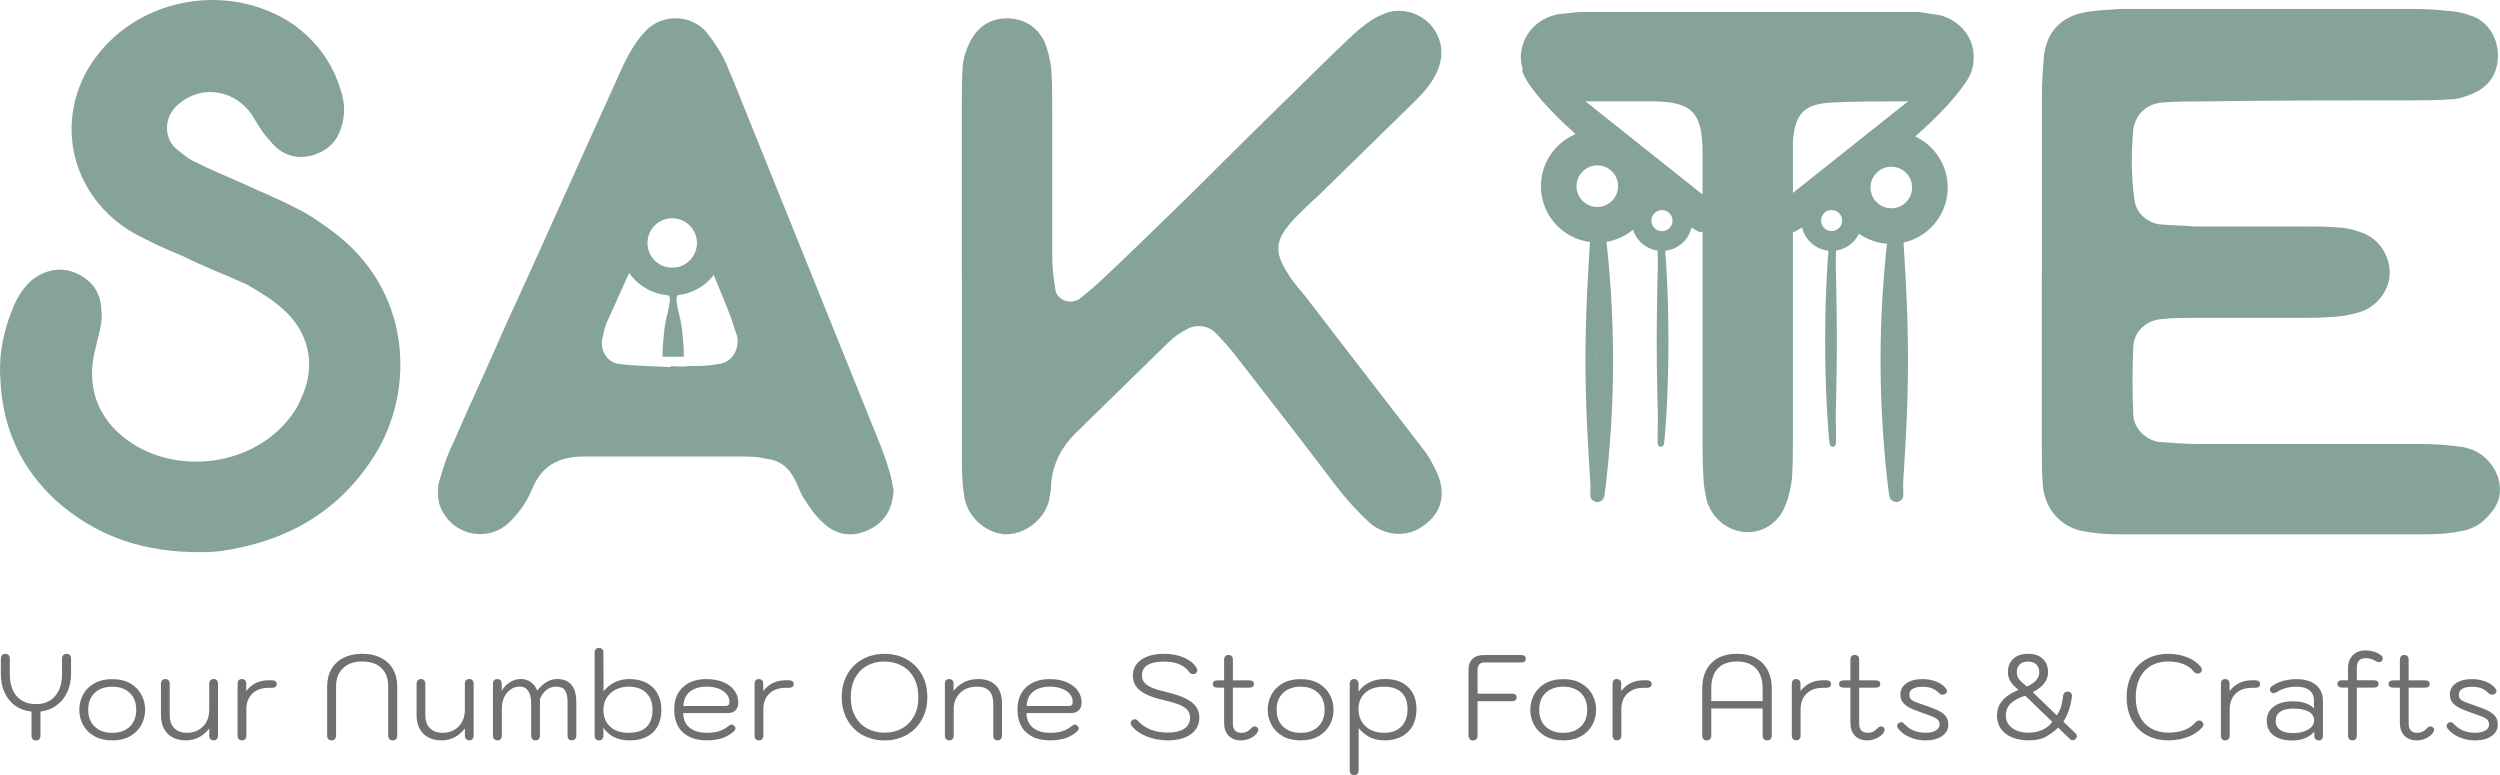 <svg xmlns="http://www.w3.org/2000/svg" id="Layer_2" viewBox="0 0 631.69 195.86"><defs><style>      .cls-1 {        fill: #707070;      }      .cls-2 {        fill: #86a397;      }      .cls-3 {        stroke-width: 9px;      }      .cls-3, .cls-4, .cls-5 {        fill: none;        stroke: #86a397;        stroke-miterlimit: 10;      }      .cls-4 {        stroke-width: 7px;      }      .cls-5 {        stroke-width: 5px;      }    </style></defs><g id="Capa_1"><g><g><path class="cls-2" d="M51.62,139.51c-15.66.26-27.61-4.25-37.43-13.01C5.43,118.53.65,108.18.12,96.23c-.53-6.64.8-13.01,3.45-19.12,1.06-2.39,2.39-4.51,4.51-6.37,3.45-2.65,7.43-3.45,11.42-1.59s6.11,5.04,6.11,9.56c.27,1.33,0,2.92-.27,4.25l-1.59,6.64c-1.86,9.29,1.59,17.26,9.82,22.57,12.21,7.7,29.73,5.31,39.03-5.84,1.33-1.59,2.65-3.45,3.45-5.58,3.98-8.23,2.12-16.99-4.78-22.83-2.65-2.39-5.84-4.25-9.03-6.11-5.31-2.39-10.89-4.51-16.19-7.17-3.98-1.59-7.96-3.45-11.95-5.58-4.78-2.65-8.76-6.37-11.68-11.15-6.37-10.35-5.58-23.36,1.59-33.19C35.43-.94,58.26-4.65,74.19,6.23c5.84,4.25,9.82,9.56,11.95,16.73.8,2.39,1.06,5.04.53,7.43-.8,4.51-3.19,7.43-7.43,8.76-4.25,1.33-8.23,0-10.89-3.45-2.12-2.12-3.45-4.78-5.04-7.17-4.78-6.37-13.54-7.17-19.12-1.33-2.65,2.92-2.65,7.43,0,10.09,1.59,1.33,3.45,2.92,5.31,3.72,3.72,1.86,7.43,3.45,11.15,5.04,4.51,2.12,9.29,3.98,13.81,6.37,3.45,1.59,6.37,3.72,9.29,5.84,20.44,14.87,21.24,40.35,10.89,56.81-9.03,14.34-22.3,21.77-38.76,24.16-2.12.27-4.25.27-4.25.27Z"></path><path class="cls-2" d="M225.78,123.84c-.27,5.04-2.39,8.23-6.37,10.09-3.98,1.86-7.96,1.33-11.15-1.59-1.86-1.59-3.45-3.72-4.78-5.84-1.33-1.86-1.86-3.98-2.92-5.84-1.59-2.92-3.98-4.51-7.17-4.78-2.12-.53-4.25-.53-6.37-.53h-39.56c-6.37,0-10.62,2.39-13.01,8.23-1.33,3.19-3.19,5.84-5.58,8.23-5.58,5.58-15.13,3.45-17.79-4.25-.53-1.59-.53-3.72-.27-5.31,1.06-3.72,2.12-7.17,3.72-10.35,4.25-9.82,8.76-19.38,13.01-29.2,9.29-20.18,18.32-40.62,27.61-61.06,1.33-2.92,2.65-6.11,4.25-8.76,1.06-1.86,2.39-3.72,3.98-5.31,3.98-3.98,10.89-3.98,14.87.27,1.33,1.59,2.65,3.45,3.72,5.31,1.33,2.12,2.12,4.51,3.19,6.9l36.64,90.8c1.06,2.65,2.12,5.31,2.92,8.23.53,1.59.8,3.45,1.06,4.78ZM169.49,92.78v-.27c1.33,0,2.92.27,4.25,0,2.65,0,5.04,0,7.7-.53,3.45-.27,5.58-3.72,4.78-7.17-.8-2.12-1.33-4.25-2.12-6.11-3.19-7.96-6.37-15.66-9.82-23.36-.8-1.59-2.12-2.92-3.98-3.19-1.59-.53-3.72,1.06-5.04,3.19-.27.8-.8,1.33-1.06,2.12l-10.35,22.83c-.8,1.59-1.33,3.45-1.59,5.04-.8,2.92,1.06,6.37,4.25,6.64,4.25.53,8.5.53,13.01.8Z"></path><path class="cls-2" d="M243.03,69.95V26.14c0-3.45,0-6.64.27-10.09.27-1.59.8-3.45,1.59-5.04,1.86-3.98,5.04-6.37,9.56-6.37,4.25,0,7.7,2.12,9.56,6.11.8,2.12,1.33,4.25,1.59,6.37.27,3.19.27,6.64.27,9.82v37.43c0,2.92.27,5.84.8,8.76.27,2.65,3.72,3.98,6.11,2.39,1.86-1.59,3.98-3.19,5.84-5.04,7.43-6.9,14.6-14.07,22.04-21.24,12.21-12.21,24.42-24.16,36.9-36.37,2.12-1.86,3.98-3.98,6.37-5.84,1.59-1.33,3.45-2.66,5.58-3.45,3.98-1.86,9.03-.53,11.95,2.65,2.92,3.45,3.45,7.43,1.86,11.42-1.33,3.19-3.45,5.58-5.84,7.96l-24.42,23.89c-1.86,1.59-3.72,3.45-5.58,5.31-5.84,6.11-5.84,9.03-.8,16.19,1.33,1.86,2.92,3.45,4.25,5.31,7.96,10.35,15.93,20.71,24.16,31.33l5.31,6.9c1.06,1.59,1.86,3.19,2.65,4.78,2.39,5.31,1.33,10.35-3.45,13.54-3.72,2.92-9.29,2.66-13.27-.53-3.19-2.92-6.11-6.11-8.76-9.56-8.23-10.88-16.46-21.5-24.96-32.39-1.59-2.12-3.72-4.51-5.58-6.37s-5.04-2.12-7.17-.8c-1.59.8-3.19,1.86-4.51,3.19l-23.63,23.1c-3.45,3.45-5.58,7.43-6.11,12.48,0,1.59-.27,2.92-.53,4.51-1.33,5.04-6.37,8.76-11.42,8.5-5.04-.53-9.56-4.78-10.09-10.09-.53-3.19-.53-6.64-.53-9.82v-45.13Z"></path><path class="cls-2" d="M442.14,3.04h42.74l5.31.8c5.04,1.33,8.5,5.58,8.5,10.35.27,5.04-3.45,9.82-9.03,10.62-2.92.53-5.84.8-8.76.8-5.84,0-11.68,0-17.52.27-7.43.27-9.82,2.65-10.35,9.82v74.6c0,3.72,0,7.43-.27,10.88-.27,2.12-.8,4.51-1.59,6.37-1.59,4.51-5.84,7.17-10.09,6.9-4.51-.27-8.5-3.45-9.82-7.96-.27-1.59-.8-3.45-.8-5.31-.27-3.72-.27-7.17-.27-10.88V41.01c.27-12.74-1.86-15.66-14.87-15.4h-17.52c-1.59-.27-2.92-.27-4.51-.8-5.31-1.06-9.03-5.31-9.03-10.62.27-5.31,3.98-9.56,9.56-10.62l5.31-.53h43.01Z"></path><path class="cls-2" d="M515.94,68.89V23.75c0-3.19.27-6.64.53-9.82.8-6.11,4.51-9.82,10.62-10.88,2.92-.53,5.84-.53,8.76-.8h71.68c3.45,0,7.17,0,10.88.53,2.12,0,4.25.53,6.37,1.33,4.25,1.59,6.64,6.11,6.37,10.62-.27,4.51-2.65,7.43-6.64,9.03-1.86.8-3.72,1.33-5.31,1.33-3.45.27-6.64.27-10.09.27-17.52,0-35.04,0-52.83.27-3.19,0-6.37,0-9.82.27-3.98.27-6.9,2.92-7.43,6.9-.53,5.84-.53,11.68.27,17.52.27,3.19,2.92,5.84,6.37,6.37,2.92.27,5.84.27,8.76.53h27.61c2.92,0,5.84,0,8.76.27,1.86,0,3.72.53,5.31,1.06,4.51,1.33,7.43,5.31,7.7,9.82.27,4.78-3.19,9.29-7.96,10.62-2.12.53-4.25,1.06-6.37,1.06-2.92.27-5.84.27-8.76.27h-26.55c-2.65,0-5.04,0-7.7.27-3.98.27-7.17,2.92-7.43,6.9-.27,5.84-.27,11.68,0,17.52.27,3.45,3.19,6.11,6.37,6.64,3.45.27,6.64.53,9.82.53h56.28c3.72,0,7.17.27,10.88.8,4.25.8,7.17,3.45,8.76,7.43,1.06,3.45.53,6.64-1.86,9.29-1.86,2.39-4.25,3.98-7.43,4.51-2.65.53-5.58.8-8.5.8h-78.32c-2.92,0-5.84-.27-8.76-.8-5.58-1.06-9.56-5.58-10.09-11.42-.27-3.19-.27-6.64-.27-9.82v-44.07Z"></path></g><path class="cls-2" d="M384.6,17.65s0,3,9,12c8.17,8.17,34,29,36,29s5-6,5-6l-44-35h-6Z"></path><path class="cls-2" d="M498.14,17.63s0,3-9,12c-8.17,8.17-34,29-36,29s-5-6-5-6l44-35h6Z"></path><g><circle class="cls-4" cx="169.85" cy="61.4" r="9.75"></circle><circle class="cls-5" cx="419.94" cy="55.75" r="5.16"></circle><path class="cls-2" d="M403.1,91.15c0,5.67.18,11.34.54,17,.18,2.83.4,5.66.67,8.49.13,1.41.28,2.83.43,4.23l.24,2.1.14,1.03.08.48.04.2s.01.05.02.03c0,.02,0-.04-.01-.08,0,.02-.02-.1-.08-.22.12.31-.07-.77-1.57-1.01-1.51.24-1.7,1.32-1.58,1.01-.06.12-.09.24-.08.22-.01.04-.02.09-.02.08,0,.01,0-.01,0-.04v-.2s-.01-.49-.01-.49l-.04-1.03-.11-2.1-.26-4.24-.47-8.49c-.27-5.66-.41-11.32-.42-16.98,0-5.66.14-11.32.4-16.98.13-2.83.29-5.66.46-8.49l.26-4.24.11-2.1.04-1.03v-.49s.01-.2.01-.2c0-.02,0-.05,0-.04,0-.02.01.04.02.08,0-.02.03.1.08.23-.12-.31.07.78,1.59,1.02,1.52-.24,1.71-1.34,1.59-1.02.05-.12.08-.24.08-.23,0-.04.02-.09.01-.08,0-.01,0,.01-.02.03l-.04.2-.08.48-.14,1.03-.25,2.1-.44,4.23c-.26,2.83-.49,5.66-.67,8.49-.37,5.67-.54,11.34-.55,17ZM403.1,91.15c0-5.67-.15-11.34-.42-17.01-.13-2.84-.3-5.68-.47-8.52l-.26-4.27-.11-2.15-.04-1.1v-.58s0-.33,0-.33l.02-.23s.02-.13.04-.21c0,0,.04-.14.1-.29-.12.29.08-.82,1.63-1.08,1.54.25,1.75,1.36,1.63,1.08.06.14.1.29.1.29l.05.21.04.23.06.33.08.57.14,1.09.25,2.15c.15,1.43.31,2.85.44,4.27.26,2.84.49,5.68.67,8.52.36,5.68.53,11.36.54,17.03,0,5.68-.19,11.36-.55,17.03-.18,2.84-.41,5.68-.67,8.52l-.44,4.27-.25,2.15-.14,1.09-.08.57-.05.33-.04.23-.05.21s-.04.14-.1.29c.12-.29-.09.81-1.61,1.06-1.53-.25-1.73-1.35-1.61-1.07-.06-.14-.1-.29-.1-.29-.02-.08-.04-.18-.04-.21l-.02-.23v-.33s0-.58,0-.58l.04-1.1.11-2.15.26-4.27c.17-2.84.33-5.68.46-8.52.27-5.67.4-11.34.41-17.01Z"></path><path class="cls-2" d="M419.2,86.15l.07,6.5c.04,2.17.13,4.34.2,6.5.08,2.17.21,4.33.33,6.5l.23,3.24.14,1.61.08.79.05.38.03.17s.01.05.01.04h0s-.01-.12-.17-.28c-.15-.16-.38-.21-.52-.2-.13-.01-.37.04-.52.2-.16.16-.18.33-.17.27h0s0,0,0-.03v-.17s.02-.38.02-.38v-.8s0-1.61,0-1.61l-.07-3.24-.15-6.5-.11-6.5-.04-6.5c.02-4.33.05-8.66.14-13l.15-6.5.07-3.24.02-1.61v-.8s-.02-.38-.02-.38v-.17s-.01-.05-.01-.04h0c-.01-.05.01.12.17.28.15.16.39.22.52.2.14.01.37-.05.52-.2.16-.16.18-.33.17-.27h0s0,0,0,.03l-.03.17-.05.38-.08.79-.14,1.61-.23,3.24c-.12,2.16-.25,4.33-.33,6.5-.07,2.17-.16,4.33-.2,6.5l-.07,6.5ZM419.2,86.15l-.04-6.5-.11-6.51-.15-6.51-.07-3.26v-1.64s0-.83,0-.83l.02-.43.02-.24s0-.08.02-.16l.02-.11s.02-.14.19-.32c.16-.17.4-.25.55-.25.15,0,.39.07.55.24.17.18.2.36.19.32l.03.11.03.16.04.24.05.43.08.83.14,1.64.23,3.26c.12,2.17.26,4.34.33,6.51.18,4.34.24,8.68.27,13.02l-.07,6.51c-.04,2.17-.13,4.34-.2,6.51-.08,2.17-.21,4.34-.33,6.51l-.23,3.26-.14,1.64-.08.83-.05.43-.04.24s-.01.08-.03.16l-.03.11s-.02.14-.19.32c-.16.17-.4.24-.55.24-.14,0-.39-.07-.54-.24-.17-.18-.2-.36-.19-.32l-.02-.11c-.02-.08-.02-.12-.02-.16l-.02-.24-.02-.43v-.83s0-1.64,0-1.64l.07-3.26.15-6.51.11-6.51.04-6.5Z"></path><circle class="cls-3" cx="477.89" cy="47.38" r="9.75"></circle><circle class="cls-5" cx="462.8" cy="55.73" r="5.16"></circle><path class="cls-2" d="M479.64,91.13c0,5.67.14,11.34.41,17.01.13,2.84.29,5.67.46,8.52l.26,4.27.11,2.15.04,1.1v.58s0,.33,0,.33l-.02.23s-.02.13-.04.21c0,0-.03.14-.1.29.12-.28-.08.81-1.61,1.07-1.53-.25-1.73-1.35-1.61-1.06-.06-.14-.1-.29-.1-.29l-.05-.21-.04-.23-.05-.33-.08-.57-.14-1.09-.25-2.15-.44-4.27c-.26-2.84-.49-5.68-.67-8.52-.36-5.68-.55-11.36-.55-17.03,0-5.68.17-11.36.54-17.03.18-2.84.41-5.68.67-8.52.13-1.42.28-2.84.44-4.27l.25-2.15.14-1.09.08-.57.06-.33.04-.23.05-.21s.04-.14.1-.29c-.12.29.09-.82,1.63-1.08,1.54.25,1.75,1.37,1.63,1.08.06.14.1.29.1.29.02.08.04.18.04.21l.02.23v.33s0,.58,0,.58l-.04,1.1-.11,2.15-.26,4.27c-.17,2.84-.34,5.68-.47,8.52-.27,5.67-.41,11.34-.42,17.01ZM479.64,91.13c0-5.67-.18-11.34-.55-17-.18-2.83-.41-5.66-.67-8.49l-.44-4.23-.25-2.1-.14-1.03-.08-.48-.04-.2s-.01-.05-.02-.03c0-.01,0,.04.01.08,0-.02.02.1.08.23-.13-.31.07.78,1.59,1.02,1.52-.24,1.72-1.33,1.59-1.02.06-.12.09-.24.08-.23.01-.04.02-.09.02-.08,0-.01,0,.01,0,.04v.2s.01.49.01.49l.04,1.03.11,2.1.26,4.24c.17,2.83.34,5.66.46,8.49.27,5.66.4,11.32.4,16.98,0,5.66-.15,11.32-.42,16.98l-.47,8.49-.26,4.24-.11,2.1-.04,1.03v.49s-.01.2-.01.2c0,.02,0,.05,0,.04,0,.02-.01-.04-.02-.08,0,.02-.03-.1-.08-.22.12.31-.07-.77-1.58-1.01-1.51.24-1.7,1.32-1.57,1.01-.05.12-.08.24-.08.22,0,.04-.02.09-.01.08,0,.01,0-.01.02-.04l.04-.2.08-.48.14-1.03.24-2.1c.15-1.41.31-2.82.43-4.23.26-2.83.49-5.66.67-8.49.36-5.67.54-11.34.54-17Z"></path><path class="cls-2" d="M463.54,86.14l.04,6.51.11,6.51.15,6.51.07,3.26v1.64s0,.83,0,.83l-.02.43-.02.24s0,.08-.02.16l-.02.11s-.02.14-.19.32c-.16.17-.4.24-.54.24-.14,0-.39-.07-.55-.24-.17-.18-.2-.36-.19-.32l-.03-.11c-.02-.08-.03-.12-.03-.16l-.04-.24-.05-.43-.08-.83-.14-1.64-.23-3.26c-.12-2.17-.25-4.34-.33-6.51-.07-2.17-.16-4.34-.2-6.51l-.07-6.51c.02-4.34.08-8.68.27-13.03.08-2.17.21-4.34.33-6.51l.23-3.26.14-1.64.08-.83.05-.43.04-.24.03-.16.03-.11s.02-.14.19-.32c.16-.17.41-.24.55-.24.15,0,.39.08.55.25.17.18.2.36.19.32l.02.11c.02.08.02.12.02.16l.02.24.02.43v.83s0,1.64,0,1.64l-.07,3.26-.15,6.51-.11,6.51-.04,6.51ZM463.54,86.14l-.07-6.51c-.04-2.17-.13-4.34-.2-6.5-.08-2.17-.21-4.33-.33-6.5l-.23-3.24-.14-1.61-.08-.8-.05-.38-.03-.17s-.01-.05,0-.04h0s.01.12.17.28c.15.16.39.22.52.2.14.01.37-.05.52-.2.16-.16.18-.33.17-.28h0s0,0,0,.03v.17s-.02.38-.02.38v.8s0,1.62,0,1.62l.07,3.24.15,6.5c.1,4.33.12,8.67.14,13l-.04,6.5-.11,6.5-.15,6.5-.07,3.24-.02,1.62v.8s.02.38.02.38v.17s.01.06.01.04h0c.01.05-.01-.12-.17-.28-.15-.16-.38-.21-.52-.2-.13-.01-.37.05-.52.2-.16.16-.18.33-.17.27h0s0,0,.01-.03l.03-.17.05-.38.08-.8.14-1.61.23-3.24c.12-2.16.25-4.33.33-6.5.07-2.17.16-4.34.2-6.5l.07-6.51Z"></path><path class="cls-2" d="M169.85,78.9c.01-.94-.12-1.88-.38-2.81-.26-.94-.64-1.88-.96-2.81-.31-.94-.55-1.88-.62-2.81-.08-.94-.03-1.87.13-2.81h4.17c-.32,1.88-1.13,3.75-1.28,5.62-.18,1.88.09,3.75.56,5.62.5,1.88.86,3.75.99,5.62.19,1.88.39,3.75.31,5.62h-5.34c.04-.94.11-1.88.25-2.81.14-.94.43-1.88.76-2.81.33-.94.72-1.87.99-2.81.27-.94.41-1.88.42-2.81ZM170.35,78.9c.01.94.16,1.88.42,2.81.26.94.65,1.88.99,2.81.33.94.62,1.88.76,2.81.14.94.2,1.88.25,2.81h-5.34c-.08-1.88.12-3.75.31-5.62.13-1.87.5-3.75.99-5.62.47-1.88.74-3.75.56-5.62-.15-1.88-.96-3.75-1.28-5.62h4.17c.16.94.21,1.88.13,2.81-.07.94-.31,1.88-.62,2.81-.32.94-.7,1.88-.96,2.81-.26.94-.4,1.87-.38,2.81Z"></path><circle class="cls-3" cx="403.6" cy="47.04" r="9.75"></circle></g></g><g><path class="cls-1" d="M17.65,165.53c.2.21.3.51.3.9v3.8c0,1.72-.32,3.28-.96,4.66-.64,1.39-1.54,2.51-2.72,3.36-1.17.85-2.52,1.37-4.04,1.55v6.08c0,.38-.1.68-.3.9-.2.21-.49.32-.85.32-.34,0-.62-.11-.82-.32-.2-.21-.3-.51-.3-.9v-6.08c-1.58-.16-2.95-.66-4.12-1.49-1.16-.83-2.06-1.93-2.69-3.31-.63-1.38-.94-2.97-.94-4.77v-3.8c0-.38.1-.68.3-.9s.48-.32.82-.32c.36,0,.65.11.85.32s.3.51.3.9v3.89c0,2.39.58,4.25,1.75,5.59s2.78,2,4.85,2,3.66-.67,4.83-2.02c1.17-1.35,1.76-3.21,1.76-5.57v-3.89c0-.38.11-.68.32-.9s.49-.32.84-.32.62.11.82.32Z"></path><path class="cls-1" d="M23.84,186.02c-1.26-.71-2.2-1.66-2.84-2.84-.64-1.19-.96-2.47-.96-3.84s.32-2.66.96-3.84c.64-1.18,1.58-2.13,2.84-2.84s2.76-1.06,4.53-1.06,3.27.35,4.51,1.06,2.19,1.66,2.83,2.84c.64,1.18.96,2.47.96,3.84s-.32,2.66-.96,3.84c-.64,1.18-1.58,2.13-2.83,2.84-1.25.71-2.75,1.06-4.51,1.06s-3.27-.35-4.53-1.06ZM32.76,183.62c1.1-1.03,1.66-2.46,1.66-4.28s-.55-3.25-1.66-4.28c-1.1-1.03-2.57-1.55-4.39-1.55s-3.32.52-4.42,1.55c-1.1,1.03-1.66,2.46-1.66,4.28s.55,3.25,1.66,4.28c1.1,1.03,2.58,1.55,4.42,1.55s3.29-.52,4.39-1.55Z"></path><path class="cls-1" d="M42.36,185.38c-1.12-1.13-1.69-2.71-1.69-4.74v-7.84c0-.38.1-.68.3-.9.2-.21.48-.32.82-.32s.61.11.8.32.29.51.29.9v7.84c0,1.44.38,2.55,1.15,3.34.77.79,1.84,1.18,3.22,1.18,1.09,0,2.07-.24,2.92-.73.85-.49,1.51-1.17,1.99-2.04.48-.87.71-1.87.71-3.01v-6.59c0-.38.1-.68.29-.9.19-.21.47-.32.84-.32.34,0,.61.11.8.32s.29.51.29.9v13.06c0,.38-.1.68-.29.9-.19.21-.46.32-.8.32-.36,0-.64-.11-.84-.33-.19-.22-.29-.52-.29-.88v-1.79c-.75.97-1.62,1.72-2.61,2.23-.99.52-2.08.77-3.25.77-1.98,0-3.54-.57-4.66-1.7Z"></path><path class="cls-1" d="M60.32,186.76c-.19-.21-.29-.51-.29-.9v-13.06c0-.38.09-.68.27-.9.18-.21.46-.32.82-.32.34,0,.61.11.81.32s.29.51.29.9v1.82c1.38-1.82,3.28-2.73,5.71-2.73h.76c.38,0,.69.09.91.26.22.17.33.41.33.71s-.11.54-.33.7c-.22.16-.53.24-.91.24h-.85c-1.72,0-3.08.49-4.09,1.47-1,.98-1.5,2.31-1.5,4v6.59c0,.36-.1.66-.29.88s-.47.33-.84.33c-.34,0-.61-.11-.8-.32Z"></path><path class="cls-1" d="M82.96,186.76c-.2-.21-.3-.51-.3-.9v-12.4c0-1.68.36-3.14,1.08-4.39.72-1.25,1.75-2.2,3.08-2.87,1.34-.67,2.91-1,4.71-1s3.37.33,4.69,1c1.33.67,2.35,1.62,3.07,2.87.72,1.25,1.08,2.71,1.08,4.39v12.4c0,.38-.1.68-.29.9-.19.21-.47.32-.84.32-.34,0-.62-.11-.84-.32-.21-.21-.32-.51-.32-.9v-12.49c0-1.96-.58-3.49-1.73-4.59s-2.76-1.64-4.83-1.64-3.63.56-4.82,1.67c-1.18,1.11-1.78,2.63-1.78,4.56v12.49c0,.38-.1.68-.3.9-.2.21-.49.32-.85.32-.34,0-.62-.11-.82-.32Z"></path><path class="cls-1" d="M106.95,185.38c-1.12-1.13-1.69-2.71-1.69-4.74v-7.84c0-.38.1-.68.3-.9.2-.21.48-.32.82-.32s.61.11.8.32.29.51.29.9v7.84c0,1.44.38,2.55,1.15,3.34.77.79,1.84,1.18,3.22,1.18,1.09,0,2.07-.24,2.92-.73.85-.49,1.51-1.17,1.99-2.04.48-.87.71-1.87.71-3.01v-6.59c0-.38.1-.68.29-.9.19-.21.47-.32.84-.32.34,0,.61.11.8.32s.29.51.29.9v13.06c0,.38-.1.68-.29.9-.19.21-.46.32-.8.32-.36,0-.64-.11-.84-.33-.19-.22-.29-.52-.29-.88v-1.79c-.75.97-1.62,1.72-2.61,2.23-.99.52-2.08.77-3.25.77-1.98,0-3.54-.57-4.66-1.7Z"></path><path class="cls-1" d="M124.84,186.76c-.19-.21-.29-.51-.29-.9v-13.06c0-.38.1-.68.29-.9.19-.21.46-.32.81-.32.36,0,.64.11.84.33.19.22.29.52.29.88v1.73c.55-.91,1.25-1.63,2.11-2.16.86-.53,1.77-.79,2.72-.79s1.79.26,2.52.78c.73.52,1.27,1.24,1.61,2.17.71-.95,1.49-1.68,2.35-2.19.86-.51,1.76-.76,2.69-.76,1.6,0,2.81.49,3.62,1.47s1.22,2.44,1.22,4.36v8.45c0,.38-.1.68-.3.9-.2.21-.48.32-.82.32-.73,0-1.09-.41-1.09-1.21v-8.51c0-1.3-.22-2.26-.65-2.9s-1.18-.96-2.23-.96c-.89,0-1.69.27-2.4.81-.71.54-1.28,1.31-1.7,2.32v9.24c0,.38-.1.68-.3.9-.2.21-.48.32-.82.32s-.61-.11-.8-.32c-.19-.21-.29-.51-.29-.9v-8.05c0-1.4-.25-2.47-.74-3.21-.5-.74-1.2-1.11-2.11-1.11s-1.65.24-2.34.71c-.69.48-1.23,1.13-1.63,1.96-.39.83-.59,1.77-.59,2.83v6.87c0,.36-.1.66-.29.88-.19.22-.47.33-.84.33-.34,0-.61-.11-.81-.32Z"></path><path class="cls-1" d="M150.54,186.76c-.19-.21-.29-.51-.29-.9v-20.93c0-.38.1-.68.29-.9.19-.21.46-.32.81-.32s.62.11.82.32c.2.21.3.51.3.9l.03,9.75c1.7-2.07,3.88-3.1,6.53-3.1,1.64,0,3.07.31,4.28.94,1.22.63,2.15,1.52,2.81,2.69.66,1.17.99,2.54.99,4.12,0,2.47-.71,4.38-2.13,5.73-1.42,1.35-3.41,2.02-5.98,2.02-2.86,0-5.03-1.05-6.53-3.16v1.94c0,.36-.1.66-.29.88-.19.22-.47.33-.84.33-.34,0-.61-.11-.81-.32ZM163.35,183.69c1.01-.98,1.52-2.43,1.52-4.36,0-1.82-.54-3.25-1.61-4.28-1.07-1.03-2.54-1.55-4.41-1.55-1.22,0-2.31.25-3.28.74-.97.5-1.73,1.19-2.28,2.08-.55.89-.82,1.89-.82,3.01,0,1.8.57,3.23,1.7,4.27s2.69,1.56,4.68,1.56,3.48-.49,4.5-1.47Z"></path><path class="cls-1" d="M172.52,185.05c-1.44-1.36-2.16-3.28-2.16-5.77s.73-4.27,2.19-5.64c1.46-1.37,3.45-2.05,5.98-2.05,1.56,0,2.95.25,4.16.74,1.22.5,2.16,1.2,2.84,2.1.68.9,1.02,1.93,1.02,3.08,0,.85-.24,1.51-.71,1.97-.48.47-1.13.7-1.96.7h-11.24c0,1.56.53,2.78,1.58,3.66s2.52,1.32,4.41,1.32c1.15,0,2.15-.13,2.98-.38.83-.25,1.61-.66,2.34-1.23.38-.32.7-.49.94-.49.18,0,.35.08.52.24.28.24.43.5.43.76,0,.2-.12.43-.36.67-.83.79-1.8,1.38-2.92,1.76s-2.42.58-3.92.58c-2.63,0-4.67-.68-6.11-2.04ZM183.22,178.39c.36,0,.64-.08.82-.23.18-.15.27-.43.27-.83,0-.73-.24-1.39-.73-1.97-.49-.59-1.17-1.04-2.05-1.37s-1.88-.49-2.99-.49c-1.8,0-3.23.44-4.27,1.32-1.04.88-1.56,2.07-1.56,3.57h10.51Z"></path><path class="cls-1" d="M190.95,186.76c-.19-.21-.29-.51-.29-.9v-13.06c0-.38.09-.68.27-.9.18-.21.46-.32.82-.32.34,0,.61.11.81.32s.29.51.29.9v1.82c1.38-1.82,3.28-2.73,5.71-2.73h.76c.38,0,.69.09.91.26.22.17.33.41.33.71s-.11.54-.33.7c-.22.16-.53.24-.91.24h-.85c-1.72,0-3.08.49-4.09,1.47-1,.98-1.5,2.31-1.5,4v6.59c0,.36-.1.66-.29.88s-.47.33-.84.33c-.34,0-.61-.11-.8-.32Z"></path><path class="cls-1" d="M217.97,185.73c-1.64-.9-2.93-2.18-3.87-3.84-.94-1.66-1.41-3.57-1.41-5.74s.47-4.11,1.41-5.76c.94-1.65,2.23-2.93,3.87-3.83s3.48-1.35,5.53-1.35,3.89.45,5.53,1.35c1.64.9,2.93,2.18,3.87,3.83.94,1.65,1.41,3.57,1.41,5.76s-.47,4.08-1.41,5.74c-.94,1.66-2.23,2.94-3.87,3.84-1.64.9-3.48,1.35-5.53,1.35s-3.89-.45-5.53-1.35ZM227.89,184.07c1.29-.71,2.3-1.74,3.04-3.08s1.11-2.96,1.11-4.85-.38-3.53-1.14-4.89c-.76-1.36-1.79-2.38-3.1-3.07-1.31-.69-2.76-1.03-4.36-1.03s-3.07.35-4.36,1.06c-1.29.71-2.29,1.74-3.02,3.1-.73,1.36-1.09,2.97-1.09,4.83s.37,3.5,1.11,4.85,1.75,2.38,3.04,3.08c1.29.71,2.75,1.06,4.39,1.06s3.1-.35,4.39-1.06Z"></path><path class="cls-1" d="M239.04,186.76c-.19-.21-.29-.51-.29-.9v-13.06c0-.38.09-.68.27-.9.18-.21.46-.32.82-.32.34,0,.61.11.81.32s.29.51.29.9v1.79c.75-.99,1.66-1.74,2.72-2.25,1.06-.51,2.23-.76,3.51-.76,1.92,0,3.41.54,4.45,1.61,1.04,1.07,1.56,2.61,1.56,4.62v8.05c0,.38-.1.68-.3.9-.2.21-.48.32-.82.32-.36,0-.64-.11-.82-.32-.18-.21-.27-.51-.27-.9v-8.05c0-2.88-1.36-4.31-4.07-4.31-1.78,0-3.22.53-4.3,1.58s-1.62,2.45-1.62,4.19v6.59c0,.36-.1.66-.29.88s-.47.33-.84.33c-.34,0-.61-.11-.8-.32Z"></path><path class="cls-1" d="M259.26,185.05c-1.44-1.36-2.16-3.28-2.16-5.77s.73-4.27,2.19-5.64c1.46-1.37,3.45-2.05,5.98-2.05,1.56,0,2.95.25,4.16.74,1.22.5,2.16,1.2,2.84,2.1.68.9,1.02,1.93,1.02,3.08,0,.85-.24,1.51-.71,1.97-.48.47-1.13.7-1.96.7h-11.24c0,1.56.53,2.78,1.58,3.66s2.52,1.32,4.41,1.32c1.15,0,2.15-.13,2.98-.38.83-.25,1.61-.66,2.34-1.23.38-.32.7-.49.94-.49.18,0,.35.08.52.24.28.24.43.5.43.76,0,.2-.12.43-.36.67-.83.79-1.8,1.38-2.92,1.76s-2.42.58-3.92.58c-2.63,0-4.67-.68-6.11-2.04ZM269.95,178.39c.36,0,.64-.08.82-.23.18-.15.27-.43.27-.83,0-.73-.24-1.39-.73-1.97-.49-.59-1.17-1.04-2.05-1.37s-1.88-.49-2.99-.49c-1.8,0-3.23.44-4.27,1.32-1.04.88-1.56,2.07-1.56,3.57h10.51Z"></path><path class="cls-1" d="M289.74,186.09c-1.63-.66-2.9-1.56-3.81-2.72-.16-.2-.24-.42-.24-.64,0-.28.15-.56.46-.82.16-.12.33-.18.52-.18.36,0,.69.17.97.52.83.91,1.88,1.62,3.14,2.11,1.27.5,2.71.74,4.33.74,1.78,0,3.16-.33,4.13-.99s1.46-1.59,1.46-2.81c0-1.05-.47-1.9-1.41-2.55-.94-.65-2.54-1.22-4.78-1.73-2.94-.65-5.05-1.46-6.33-2.45-1.29-.98-1.93-2.28-1.93-3.9s.71-3.01,2.14-4c1.43-.98,3.36-1.47,5.79-1.47,1.84,0,3.51.32,5,.97s2.55,1.52,3.17,2.61c.12.2.18.4.18.58,0,.32-.17.61-.52.85-.14.08-.3.12-.49.12-.45,0-.79-.17-1.03-.52-.59-.85-1.42-1.5-2.49-1.96-1.07-.46-2.35-.68-3.83-.68-3.75,0-5.62,1.17-5.62,3.49,0,.71.19,1.3.58,1.78.38.48,1.01.9,1.87,1.28.86.38,2.06.75,3.6,1.11,3,.71,5.15,1.56,6.47,2.57,1.32,1,1.97,2.3,1.97,3.9,0,1.78-.71,3.19-2.14,4.22-1.43,1.03-3.36,1.55-5.79,1.55-1.94,0-3.73-.33-5.36-.99Z"></path><path class="cls-1" d="M317.95,184.41c0,.2-.09.45-.27.73-.43.59-1.01,1.06-1.76,1.41-.75.35-1.52.53-2.31.53-1.34,0-2.39-.39-3.16-1.18-.77-.79-1.15-1.87-1.15-3.25v-8.9h-1.64c-.81,0-1.22-.31-1.22-.94,0-.28.11-.51.32-.67.21-.16.51-.24.9-.24h1.64v-5.19c0-.38.1-.68.29-.9.19-.21.47-.32.84-.32.34,0,.61.11.8.32s.29.51.29.9v5.19h4.13c.36,0,.65.08.87.23.21.15.32.38.32.68,0,.63-.4.94-1.19.94h-4.13v9.08c0,1.56.73,2.34,2.19,2.34.47,0,.89-.09,1.28-.27.38-.18.77-.48,1.15-.88.3-.32.6-.49.88-.49.18,0,.38.08.61.24.22.18.33.4.33.64Z"></path><path class="cls-1" d="M324.12,186.02c-1.26-.71-2.2-1.66-2.84-2.84-.64-1.19-.96-2.47-.96-3.84s.32-2.66.96-3.84c.64-1.18,1.58-2.13,2.84-2.84s2.76-1.06,4.53-1.06,3.27.35,4.51,1.06,2.19,1.66,2.83,2.84c.64,1.18.96,2.47.96,3.84s-.32,2.66-.96,3.84c-.64,1.18-1.58,2.13-2.83,2.84-1.25.71-2.75,1.06-4.51,1.06s-3.27-.35-4.53-1.06ZM333.04,183.62c1.1-1.03,1.66-2.46,1.66-4.28s-.55-3.25-1.66-4.28c-1.1-1.03-2.57-1.55-4.39-1.55s-3.32.52-4.42,1.55c-1.1,1.03-1.66,2.46-1.66,4.28s.55,3.25,1.66,4.28c1.1,1.03,2.58,1.55,4.42,1.55s3.29-.52,4.39-1.55Z"></path><path class="cls-1" d="M341.33,195.54c-.19-.21-.29-.51-.29-.9v-21.84c0-.38.1-.68.29-.9.19-.21.46-.32.81-.32.36,0,.64.11.84.33.19.22.29.52.29.88v1.94c1.56-2.11,3.81-3.16,6.74-3.16,2.45,0,4.38.68,5.79,2.04,1.41,1.36,2.11,3.22,2.11,5.59,0,1.6-.32,2.99-.97,4.18-.65,1.19-1.58,2.1-2.78,2.73-1.21.64-2.62.96-4.24.96-1.4,0-2.63-.25-3.69-.74-1.06-.5-2.04-1.28-2.93-2.35v10.66c0,.37-.1.66-.3.88-.2.22-.49.33-.85.33-.34,0-.61-.11-.81-.32ZM354.09,183.57c1.04-1.06,1.56-2.54,1.56-4.42s-.51-3.22-1.53-4.19c-1.02-.97-2.49-1.46-4.39-1.46-2.01,0-3.58.51-4.74,1.53-1.15,1.02-1.73,2.42-1.73,4.18,0,1.17.27,2.21.81,3.11.54.9,1.3,1.6,2.28,2.1s2.12.74,3.42.74c1.84,0,3.29-.53,4.33-1.59Z"></path><path class="cls-1" d="M371.36,186.76c-.2-.21-.3-.51-.3-.9v-16.71c0-1.13.34-2.02,1.02-2.67.68-.65,1.63-.97,2.84-.97h9.42c.79,0,1.19.32,1.19.97,0,.28-.1.51-.3.67-.2.16-.5.24-.88.24h-9.39c-.49,0-.88.16-1.17.49-.29.32-.44.75-.44,1.28v6.11h8.69c.79,0,1.18.32,1.18.97,0,.3-.11.54-.32.7-.21.16-.5.24-.87.24h-8.69v8.69c0,.38-.1.68-.3.9-.2.21-.49.32-.85.32-.34,0-.62-.11-.82-.32Z"></path><path class="cls-1" d="M390.47,186.02c-1.26-.71-2.2-1.66-2.84-2.84-.64-1.19-.96-2.47-.96-3.84s.32-2.66.96-3.84c.64-1.18,1.58-2.13,2.84-2.84s2.76-1.06,4.53-1.06,3.27.35,4.51,1.06,2.19,1.66,2.83,2.84c.64,1.18.96,2.47.96,3.84s-.32,2.66-.96,3.84c-.64,1.18-1.58,2.13-2.83,2.84-1.25.71-2.75,1.06-4.51,1.06s-3.27-.35-4.53-1.06ZM399.39,183.62c1.1-1.03,1.66-2.46,1.66-4.28s-.55-3.25-1.66-4.28c-1.1-1.03-2.57-1.55-4.39-1.55s-3.32.52-4.42,1.55c-1.1,1.03-1.66,2.46-1.66,4.28s.55,3.25,1.66,4.28c1.1,1.03,2.58,1.55,4.42,1.55s3.29-.52,4.39-1.55Z"></path><path class="cls-1" d="M407.74,186.76c-.19-.21-.29-.51-.29-.9v-13.06c0-.38.09-.68.27-.9.18-.21.46-.32.82-.32.34,0,.61.11.81.32s.29.51.29.9v1.82c1.38-1.82,3.28-2.73,5.71-2.73h.76c.38,0,.69.09.91.26.22.17.33.41.33.71s-.11.54-.33.7c-.22.16-.53.24-.91.24h-.85c-1.72,0-3.08.49-4.09,1.47-1,.98-1.5,2.31-1.5,4v6.59c0,.36-.1.66-.29.88s-.47.33-.84.33c-.34,0-.61-.11-.8-.32Z"></path><path class="cls-1" d="M430.42,186.76c-.2-.21-.3-.51-.3-.9v-11.88c0-2.75.77-4.91,2.32-6.46,1.55-1.55,3.7-2.32,6.46-2.32s4.88.78,6.44,2.34,2.34,3.71,2.34,6.44v11.88c0,.38-.1.68-.3.9-.2.21-.49.32-.85.32-.34,0-.62-.11-.84-.32-.21-.21-.32-.51-.32-.9v-6.84h-12.97v6.84c0,.38-.1.68-.3.9-.2.21-.49.32-.85.32-.34,0-.62-.11-.82-.32ZM445.37,177.15v-3.25c0-2.17-.56-3.83-1.67-5-1.11-1.16-2.71-1.75-4.8-1.75s-3.72.58-4.83,1.73c-1.11,1.15-1.67,2.83-1.67,5.01v3.25h12.97Z"></path><path class="cls-1" d="M453.04,186.76c-.19-.21-.29-.51-.29-.9v-13.06c0-.38.09-.68.27-.9.18-.21.46-.32.82-.32.34,0,.61.11.81.32s.29.51.29.9v1.82c1.38-1.82,3.28-2.73,5.71-2.73h.76c.38,0,.69.09.91.26.22.17.33.41.33.71s-.11.54-.33.7c-.22.16-.53.24-.91.24h-.85c-1.72,0-3.08.49-4.09,1.47-1,.98-1.5,2.31-1.5,4v6.59c0,.36-.1.66-.29.88s-.47.33-.84.33c-.34,0-.61-.11-.8-.32Z"></path><path class="cls-1" d="M476.2,184.41c0,.2-.09.45-.27.73-.43.59-1.01,1.06-1.76,1.41-.75.35-1.52.53-2.31.53-1.34,0-2.39-.39-3.16-1.18-.77-.79-1.15-1.87-1.15-3.25v-8.9h-1.64c-.81,0-1.22-.31-1.22-.94,0-.28.11-.51.32-.67.21-.16.51-.24.9-.24h1.64v-5.19c0-.38.1-.68.29-.9.19-.21.47-.32.84-.32.34,0,.61.11.8.32s.29.51.29.9v5.19h4.13c.36,0,.65.08.87.23.21.15.32.38.32.68,0,.63-.4.94-1.19.94h-4.13v9.08c0,1.56.73,2.34,2.19,2.34.47,0,.89-.09,1.28-.27.38-.18.77-.48,1.15-.88.3-.32.6-.49.88-.49.18,0,.38.08.61.24.22.18.33.4.33.64Z"></path><path class="cls-1" d="M482.55,186.28c-1.26-.54-2.25-1.28-2.98-2.23-.14-.2-.21-.4-.21-.61s.06-.38.17-.53c.11-.15.26-.27.44-.35.16-.06.29-.09.4-.09.18,0,.34.05.47.14.13.09.29.24.47.44,1.32,1.4,3.07,2.1,5.26,2.1,1.05,0,1.9-.18,2.55-.55.65-.36.97-.87.97-1.52,0-.47-.13-.85-.38-1.14-.25-.29-.68-.57-1.28-.82-.6-.25-1.57-.61-2.93-1.08-1.32-.45-2.35-.87-3.1-1.28-.75-.41-1.31-.87-1.67-1.38-.36-.52-.55-1.15-.55-1.9,0-1.17.51-2.12,1.53-2.83,1.02-.71,2.38-1.06,4.09-1.06,1.26,0,2.42.22,3.49.65,1.07.44,1.88,1.02,2.43,1.75.16.22.24.44.24.64,0,.3-.16.55-.49.73-.2.12-.41.18-.61.18-.34,0-.67-.15-.97-.46-.53-.53-1.1-.92-1.73-1.17-.63-.25-1.43-.38-2.4-.38-1.07,0-1.89.17-2.46.52-.57.34-.85.83-.85,1.46,0,.47.12.84.35,1.11.23.27.61.52,1.12.73.52.21,1.42.53,2.72.96,1.46.49,2.59.95,3.39,1.38.8.44,1.38.92,1.73,1.44.35.53.53,1.17.53,1.94,0,1.21-.53,2.19-1.59,2.92-1.06.73-2.45,1.09-4.15,1.09-1.42,0-2.75-.27-4.01-.8Z"></path><path class="cls-1" d="M508.36,186.31c-1.21-.52-2.14-1.25-2.79-2.19-.66-.94-.99-2.03-.99-3.27,0-2.92,1.82-5.09,5.47-6.53-.85-.65-1.51-1.33-1.99-2.05-.48-.72-.71-1.52-.71-2.42,0-1.44.45-2.57,1.35-3.4s2.16-1.25,3.78-1.25,2.76.42,3.66,1.25c.9.83,1.35,1.97,1.35,3.43,0,1.03-.33,1.97-.99,2.81-.66.84-1.62,1.58-2.87,2.2l6.08,5.89c.53-.83.9-1.61,1.11-2.35.21-.74.38-1.64.5-2.72.04-.3.16-.54.35-.71.19-.17.44-.26.74-.26.36,0,.65.12.87.36.21.24.3.53.26.85-.36,2.65-1.09,4.78-2.19,6.38l3.07,2.95c.24.24.36.49.36.73s-.12.49-.36.73c-.2.2-.45.3-.73.3-.2,0-.41-.08-.61-.24l-3.04-2.95c-.75.75-1.71,1.47-2.87,2.17-1.16.7-2.69,1.05-4.57,1.05-1.62,0-3.03-.26-4.24-.77ZM516.02,184.44c1.04-.47,1.89-1.14,2.54-2.04l-6.84-6.62c-1.64.53-2.87,1.19-3.68,1.99-.81.8-1.22,1.83-1.22,3.08,0,.83.24,1.57.71,2.22.48.65,1.15,1.15,2.02,1.52.87.36,1.87.55,3.01.55,1.26,0,2.4-.23,3.45-.7ZM515.27,169.86c0-.85-.26-1.51-.77-1.99-.52-.48-1.21-.71-2.08-.71s-1.58.24-2.08.73c-.5.49-.74,1.13-.74,1.94,0,.71.2,1.32.59,1.82.4.51,1.05,1.11,1.96,1.82,2.09-.91,3.13-2.12,3.13-3.62Z"></path><path class="cls-1" d="M542.35,185.73c-1.59-.9-2.82-2.18-3.69-3.83-.87-1.65-1.31-3.56-1.31-5.73s.44-4.11,1.31-5.77c.87-1.66,2.1-2.94,3.69-3.84,1.59-.9,3.43-1.35,5.51-1.35,1.74,0,3.35.29,4.82.88,1.47.59,2.62,1.41,3.45,2.46.16.18.24.41.24.67,0,.32-.14.59-.43.79-.18.12-.38.18-.61.18-.39,0-.71-.15-.97-.46-.65-.83-1.53-1.47-2.64-1.91-1.11-.45-2.4-.67-3.86-.67-1.68,0-3.14.37-4.38,1.09-1.24.73-2.18,1.77-2.84,3.13-.66,1.36-.99,2.96-.99,4.8s.33,3.41.99,4.75c.66,1.35,1.61,2.39,2.86,3.11,1.25.73,2.71,1.09,4.39,1.09,1.56,0,2.92-.23,4.09-.68s2.08-1.09,2.75-1.9c.3-.32.63-.49.97-.49.24,0,.45.07.61.21.28.24.43.51.43.79,0,.24-.09.48-.27.7-.83,1.01-2.01,1.82-3.54,2.42-1.53.6-3.21.9-5.03.9-2.11,0-3.95-.45-5.54-1.35Z"></path><path class="cls-1" d="M561.46,186.76c-.19-.21-.29-.51-.29-.9v-13.06c0-.38.09-.68.27-.9.18-.21.46-.32.82-.32.34,0,.61.11.81.32s.29.51.29.9v1.82c1.38-1.82,3.28-2.73,5.71-2.73h.76c.38,0,.69.09.91.26.22.17.33.41.33.71s-.11.54-.33.7c-.22.16-.53.24-.91.24h-.85c-1.72,0-3.08.49-4.09,1.47-1,.98-1.5,2.31-1.5,4v6.59c0,.36-.1.66-.29.88s-.47.33-.84.33c-.34,0-.61-.11-.8-.32Z"></path><path class="cls-1" d="M574.44,185.78c-1.12-.87-1.69-2.08-1.69-3.62s.59-2.72,1.78-3.62c1.19-.89,2.8-1.34,4.85-1.34,1.19,0,2.25.16,3.17.49.92.32,1.64.76,2.14,1.31v-1.94c0-1.15-.38-2.04-1.14-2.64-.76-.61-1.87-.91-3.33-.91-1.88,0-3.51.45-4.89,1.34-.34.2-.63.3-.85.3-.2,0-.41-.08-.61-.24-.22-.18-.33-.42-.33-.7,0-.3.13-.56.4-.76.73-.57,1.66-1.02,2.78-1.35,1.12-.33,2.27-.5,3.45-.5,2.15,0,3.81.49,5,1.46,1.19.97,1.78,2.34,1.78,4.1v8.75c0,.79-.36,1.18-1.09,1.18-.32,0-.59-.11-.79-.32-.2-.21-.3-.49-.3-.83v-1.09c-1.26,1.5-3.14,2.25-5.65,2.25-1.98,0-3.54-.44-4.66-1.31ZM583.23,184.33c.99-.6,1.49-1.37,1.49-2.32s-.46-1.69-1.38-2.2c-.92-.52-2.22-.77-3.9-.77-1.42,0-2.51.27-3.28.8-.77.54-1.15,1.31-1.15,2.32s.37,1.75,1.12,2.28c.75.53,1.83.79,3.25.79,1.58,0,2.87-.3,3.86-.9Z"></path><path class="cls-1" d="M602.07,166.36c0,.26-.11.51-.33.73-.2.16-.4.24-.58.24-.26,0-.62-.13-1.06-.39-.73-.43-1.51-.64-2.34-.64-1.5,0-2.25.81-2.25,2.43v3.16h4.31c.79,0,1.19.31,1.19.94,0,.28-.1.51-.3.67s-.5.24-.88.24h-4.31v12.12c0,.38-.1.68-.29.9-.19.21-.46.32-.81.32s-.62-.11-.82-.32c-.2-.21-.3-.51-.3-.9v-12.12h-1.46c-.38,0-.68-.08-.9-.24-.21-.16-.32-.38-.32-.67,0-.63.4-.94,1.21-.94h1.46v-3.04c0-1.36.4-2.45,1.2-3.27.8-.82,1.86-1.23,3.17-1.23.83,0,1.6.12,2.31.35.71.23,1.31.56,1.79.99.2.18.3.41.3.67Z"></path><path class="cls-1" d="M615.04,184.41c0,.2-.09.45-.27.73-.43.59-1.01,1.06-1.76,1.41-.75.35-1.52.53-2.31.53-1.34,0-2.39-.39-3.16-1.18-.77-.79-1.15-1.87-1.15-3.25v-8.9h-1.64c-.81,0-1.22-.31-1.22-.94,0-.28.11-.51.32-.67.21-.16.51-.24.9-.24h1.64v-5.19c0-.38.1-.68.29-.9.19-.21.47-.32.84-.32.34,0,.61.11.8.32s.29.51.29.9v5.19h4.13c.36,0,.65.08.87.23.21.15.32.38.32.68,0,.63-.4.94-1.19.94h-4.13v9.08c0,1.56.73,2.34,2.19,2.34.47,0,.89-.09,1.28-.27.38-.18.77-.48,1.15-.88.3-.32.6-.49.88-.49.18,0,.38.08.61.24.22.18.33.4.33.64Z"></path><path class="cls-1" d="M621.39,186.28c-1.26-.54-2.25-1.28-2.98-2.23-.14-.2-.21-.4-.21-.61s.06-.38.17-.53c.11-.15.26-.27.44-.35.16-.06.29-.09.4-.09.18,0,.34.05.47.14.13.09.29.24.47.44,1.32,1.4,3.07,2.1,5.26,2.1,1.05,0,1.9-.18,2.55-.55.65-.36.97-.87.97-1.52,0-.47-.13-.85-.38-1.14-.25-.29-.68-.57-1.28-.82-.6-.25-1.57-.61-2.93-1.08-1.32-.45-2.35-.87-3.1-1.28-.75-.41-1.31-.87-1.67-1.38-.36-.52-.55-1.15-.55-1.9,0-1.17.51-2.12,1.53-2.83,1.02-.71,2.38-1.06,4.09-1.06,1.26,0,2.42.22,3.49.65,1.07.44,1.88,1.02,2.43,1.75.16.22.24.44.24.64,0,.3-.16.55-.49.73-.2.12-.41.18-.61.18-.34,0-.67-.15-.97-.46-.53-.53-1.1-.92-1.73-1.17-.63-.25-1.43-.38-2.4-.38-1.07,0-1.89.17-2.46.52-.57.34-.85.83-.85,1.46,0,.47.12.84.35,1.11.23.27.61.52,1.12.73.52.21,1.42.53,2.72.96,1.46.49,2.59.95,3.39,1.38.8.44,1.38.92,1.73,1.44.35.53.53,1.17.53,1.94,0,1.21-.53,2.19-1.59,2.92-1.06.73-2.45,1.09-4.15,1.09-1.42,0-2.75-.27-4.01-.8Z"></path></g></g></svg>